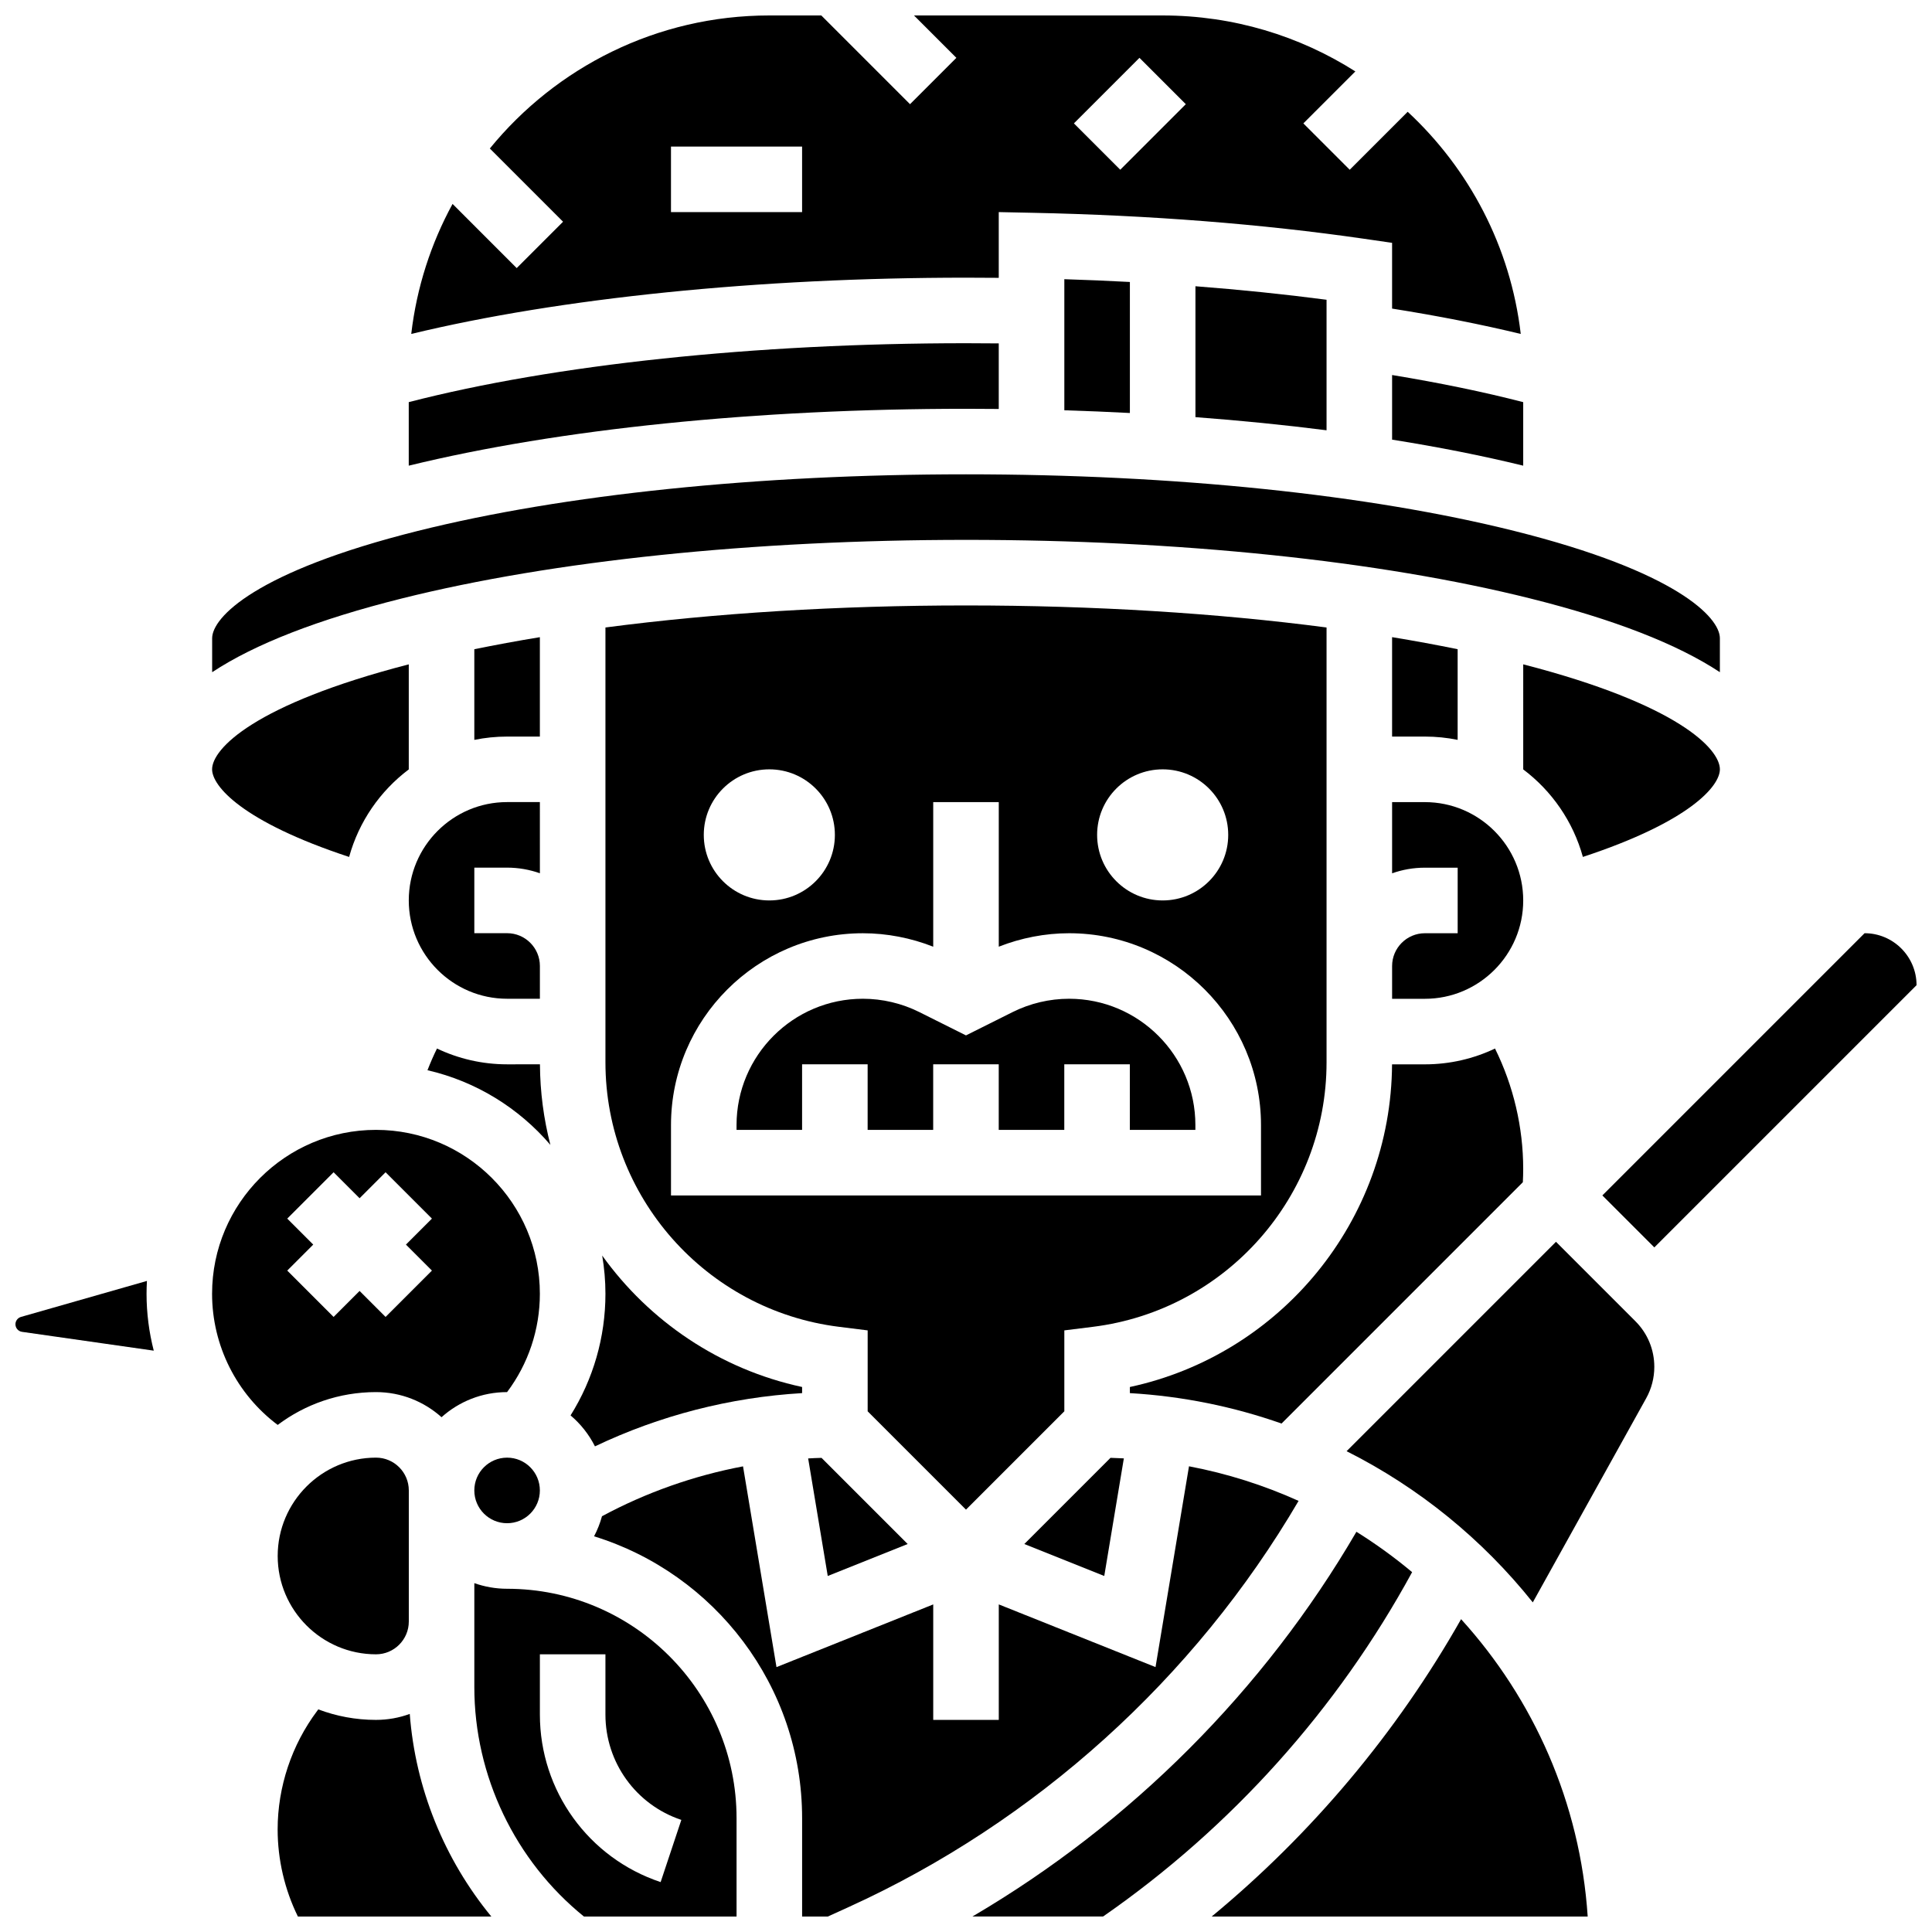 <?xml version="1.0" encoding="UTF-8"?>
<!-- Uploaded to: SVG Find, www.svgrepo.com, Generator: SVG Find Mixer Tools -->
<svg width="800px" height="800px" version="1.1" viewBox="144 144 512 512" xmlns="http://www.w3.org/2000/svg">
 <defs>
  <clipPath id="h">
   <path d="m252 148.09h296v84.906h-296z"/>
  </clipPath>
  <clipPath id="g">
   <path d="m401 549h118v102.9h-118z"/>
  </clipPath>
  <clipPath id="f">
   <path d="m301 532h188v119.9h-188z"/>
  </clipPath>
  <clipPath id="e">
   <path d="m269 563h71v88.902h-71z"/>
  </clipPath>
  <clipPath id="d">
   <path d="m568 391h83.902v84h-83.902z"/>
  </clipPath>
  <clipPath id="c">
   <path d="m217 597h58v54.902h-58z"/>
  </clipPath>
  <clipPath id="b">
   <path d="m465 573h100v78.902h-100z"/>
  </clipPath>
  <clipPath id="a">
   <path d="m148.09 483h36.906v19h-36.906z"/>
  </clipPath>
 </defs>
 <path d="m252.33 382.62c0 14.367 11.691 26.059 26.059 26.059h8.688v-8.688c0-4.789-3.898-8.688-8.688-8.688h-8.688v-17.371h8.688c3.043 0 5.969 0.531 8.688 1.492l-0.004-18.863h-8.688c-14.367 0-26.055 11.691-26.055 26.059z"/>
 <path d="m358.17 530.5 5.191 31.152 21.184-8.473-22.828-22.828c-1.184 0.027-2.367 0.082-3.547 0.148z"/>
 <path d="m495.55 425.52v-115.23c-29.082-3.816-61.672-5.84-95.551-5.84s-66.469 2.023-95.551 5.84v115.23c0 35.555 26.602 65.688 61.883 70.098l7.609 0.949v21.445l26.059 26.059 26.059-26.059v-21.445l7.609-0.949c35.281-4.406 61.883-34.543 61.883-70.098zm-43.43-77.637c9.594 0 17.371 7.777 17.371 17.371s-7.777 17.371-17.371 17.371-17.371-7.777-17.371-17.371c-0.004-9.594 7.777-17.371 17.371-17.371zm-104.24 0c9.594 0 17.371 7.777 17.371 17.371s-7.777 17.371-17.371 17.371-17.371-7.777-17.371-17.371 7.777-17.371 17.371-17.371zm-26.059 112.93v-18.641c0-28.039 22.812-50.852 50.852-50.852 6.359 0 12.719 1.238 18.641 3.566v-38.312h17.371v38.309c5.922-2.328 12.281-3.566 18.641-3.566 28.039 0.004 50.852 22.816 50.852 50.855v18.641z"/>
 <path d="m530.29 340.07v-24.02c-5.586-1.148-11.391-2.215-17.371-3.199v26.348h8.688c2.973 0 5.875 0.301 8.684 0.871z"/>
 <path d="m521.61 356.57h-8.688v18.867c2.719-0.965 5.641-1.492 8.688-1.492h8.688v17.371h-8.688c-4.789 0-8.688 3.898-8.688 8.688v8.688h8.688c14.367 0 26.059-11.691 26.059-26.059 0-14.371-11.691-26.062-26.059-26.062z"/>
 <path d="m547.57 457.3c0.059-1.176 0.094-2.356 0.094-3.523 0-11.012-2.586-22.031-7.473-31.902-5.637 2.68-11.938 4.188-18.586 4.188h-8.699c-0.254 41.465-29.539 76.918-69.48 85.508v1.621c14.008 0.816 27.496 3.594 40.195 8.062z"/>
 <path d="m301.67 527.3c17.16-8.184 35.824-12.988 54.895-14.109v-1.625c-21.855-4.699-40.512-17.457-52.977-34.828 0.555 3.293 0.859 6.672 0.859 10.125 0 11.508-3.234 22.637-9.242 32.234 2.668 2.258 4.879 5.047 6.465 8.203z"/>
 <path d="m436.64 561.65 5.191-31.164c-1.176-0.062-2.356-0.113-3.539-0.145l-22.836 22.836z"/>
 <path d="m512.92 260.51c12.371 1.965 24.008 4.273 34.746 6.894v-16.832c-10.484-2.711-22.125-5.113-34.746-7.188z"/>
 <path d="m495.55 258.03v-34.59c-11.188-1.469-22.793-2.66-34.746-3.582v34.691c11.98 0.898 23.602 2.062 34.746 3.481z"/>
 <g clip-path="url(#h)">
  <path d="m408.68 217.63v-17.422l8.867 0.184c31.223 0.645 60.805 2.961 87.926 6.883l7.445 1.078v17.426c12.242 1.941 23.645 4.191 34.094 6.719-2.703-23.148-13.711-43.797-29.961-58.875l-15.363 15.363-12.285-12.285 13.777-13.777c-14.781-9.387-32.301-14.828-51.066-14.828h-65.895l11.23 11.23-12.285 12.285-23.512-23.516h-13.777c-29.844 0-56.531 13.758-74.066 35.258l19.406 19.406-12.285 12.285-17-17.004c-5.707 10.461-9.508 22.105-10.949 34.457 39.414-9.523 92.105-14.91 147.02-14.91 2.883 0 5.785 0.016 8.684 0.043zm37.289-58.305 12.285 12.285-17.371 17.371-12.285-12.285zm-89.406 40.887h-34.746v-17.371h34.746z"/>
 </g>
 <path d="m400 287.07c56.375 0 109.48 5.516 149.52 15.523 22.195 5.547 38.969 12.082 50.266 19.543v-9.004c0-5.5-11.473-17.676-54.48-28.426-38.707-9.68-90.312-15.008-145.3-15.008-54.996 0-106.6 5.328-145.3 15.004-43.008 10.754-54.484 22.93-54.484 28.43v9.008c11.297-7.461 28.07-13.992 50.266-19.543 40.047-10.012 93.148-15.527 149.52-15.527z"/>
 <path d="m547.67 347.9c7.574 5.699 13.223 13.82 15.809 23.195 28.387-9.352 36.309-18.793 36.309-23.219 0-5.394-11.07-17.219-52.117-27.82z"/>
 <path d="m408.68 252.38v-17.375c-2.898-0.031-5.801-0.047-8.688-0.047-55.887 0-109.18 5.664-147.67 15.613v16.836c39.824-9.727 92.156-15.074 147.67-15.074 2.902 0 5.797 0.016 8.684 0.047z"/>
 <path d="m443.43 253.45v-34.723c-5.723-0.305-11.516-0.555-17.371-0.738v34.738c5.848 0.18 11.641 0.426 17.371 0.723z"/>
 <path d="m427.32 408.68c-5.172 0-10.348 1.223-14.973 3.535l-12.352 6.176-12.355-6.176c-4.625-2.312-9.801-3.535-14.973-3.535-18.461 0-33.477 15.02-33.477 33.48v1.266h17.371v-17.371h17.371v17.371h17.371v-17.371h17.371v17.371h17.371v-17.371h17.371v17.371h17.371v-1.266c0.012-18.461-15.008-33.48-33.469-33.48z"/>
 <g clip-path="url(#g)">
  <path d="m518.23 560.64c-4.656-3.898-9.59-7.477-14.766-10.703-24.5 42.043-59.852 77.379-101.77 101.96h34.629c33.965-23.566 62.141-54.965 81.902-91.258z"/>
 </g>
 <g clip-path="url(#f)">
  <path d="m488.14 541.75c-9.168-4.137-18.898-7.242-29.043-9.168l-8.871 53.215-41.539-16.613v30.602h-17.371v-30.602l-41.539 16.617-8.867-53.203c-13.047 2.473-25.668 6.918-37.375 13.219-0.508 1.863-1.215 3.644-2.102 5.32 31.898 9.855 55.137 39.617 55.137 74.707v26.059h6.805l5.426-2.465c49.699-22.59 91.77-60.633 119.34-107.69z"/>
 </g>
 <g clip-path="url(#e)">
  <path d="m278.39 565.04c-3.043 0-5.969-0.531-8.688-1.492v27.551c0 23.535 10.812 46.051 29.051 60.805h40.441v-26.059c0-33.527-27.277-60.805-60.805-60.805zm40.684 77.734c-19.141-6.383-32-24.223-32-44.398v-15.961h17.371v15.965c0 12.684 8.086 23.902 20.117 27.914z"/>
 </g>
 <g clip-path="url(#d)">
  <path d="m638.13 391.31-69.488 69.492 13.773 13.773 69.492-69.492c-0.004-7.594-6.184-13.773-13.777-13.773z"/>
 </g>
 <g clip-path="url(#c)">
  <path d="m243.64 599.79c-5.379 0-10.527-0.988-15.285-2.785l-0.309 0.41c-6.75 9-10.469 20.152-10.469 31.402 0 7.965 1.855 15.941 5.371 23.09h51.262c-12.461-15.156-20.129-33.969-21.621-53.703-2.789 1.027-5.805 1.586-8.949 1.586z"/>
 </g>
 <path d="m556.35 473.09-55.488 55.492c19.215 9.664 36.039 23.398 49.344 40.066l30.051-54.098c1.41-2.535 2.152-5.41 2.152-8.312 0-4.57-1.781-8.871-5.012-12.102z"/>
 <g clip-path="url(#b)">
  <path d="m465.11 651.9h99.645c-2-30.23-14.363-57.668-33.551-78.805-17.023 30.051-39.5 56.828-66.094 78.805z"/>
 </g>
 <path d="m287.07 339.2v-26.344c-5.984 0.984-11.785 2.051-17.371 3.199v24.02c2.809-0.57 5.711-0.875 8.688-0.875z"/>
 <path d="m236.52 371.1c2.586-9.379 8.234-17.496 15.809-23.195v-27.844c-41.051 10.598-52.121 22.422-52.121 27.816 0 4.426 7.922 13.867 36.312 23.223z"/>
 <g clip-path="url(#a)">
  <path d="m182.94 483.46-33.375 9.535c-0.867 0.25-1.473 1.051-1.473 1.949 0 1.004 0.75 1.867 1.742 2.008l34.914 4.988c-1.25-4.867-1.91-9.922-1.91-15.074 0-1.145 0.039-2.277 0.102-3.406z"/>
 </g>
 <path d="m243.64 512.92c6.668 0 12.758 2.519 17.371 6.656 4.613-4.137 10.703-6.656 17.371-6.656 5.625-7.488 8.688-16.594 8.688-26.059 0-23.949-19.484-43.434-43.434-43.434s-43.434 19.484-43.434 43.434c0 13.773 6.539 26.617 17.387 34.758 7.266-5.461 16.285-8.699 26.051-8.699zm-23.516-45.977 12.285-12.285 6.887 6.887 6.887-6.887 12.285 12.285-6.887 6.887 6.887 6.887-12.285 12.285-6.887-6.887-6.887 6.887-12.285-12.285 6.887-6.887z"/>
 <path d="m287.07 538.98c0 4.797-3.887 8.688-8.684 8.688s-8.688-3.891-8.688-8.688 3.891-8.688 8.688-8.688 8.684 3.891 8.684 8.688"/>
 <path d="m217.59 556.35c0 14.367 11.691 26.059 26.059 26.059 4.789 0 8.688-3.898 8.688-8.688v-34.746c0-4.789-3.898-8.688-8.688-8.688-14.367 0.004-26.059 11.695-26.059 26.062z"/>
 <path d="m289.86 447.41c-1.766-6.852-2.727-14.008-2.769-21.355l-8.699 0.004c-6.648 0-12.949-1.508-18.586-4.188-0.93 1.875-1.758 3.801-2.519 5.75 12.902 2.969 24.242 10.051 32.574 19.789z"/>
</svg>